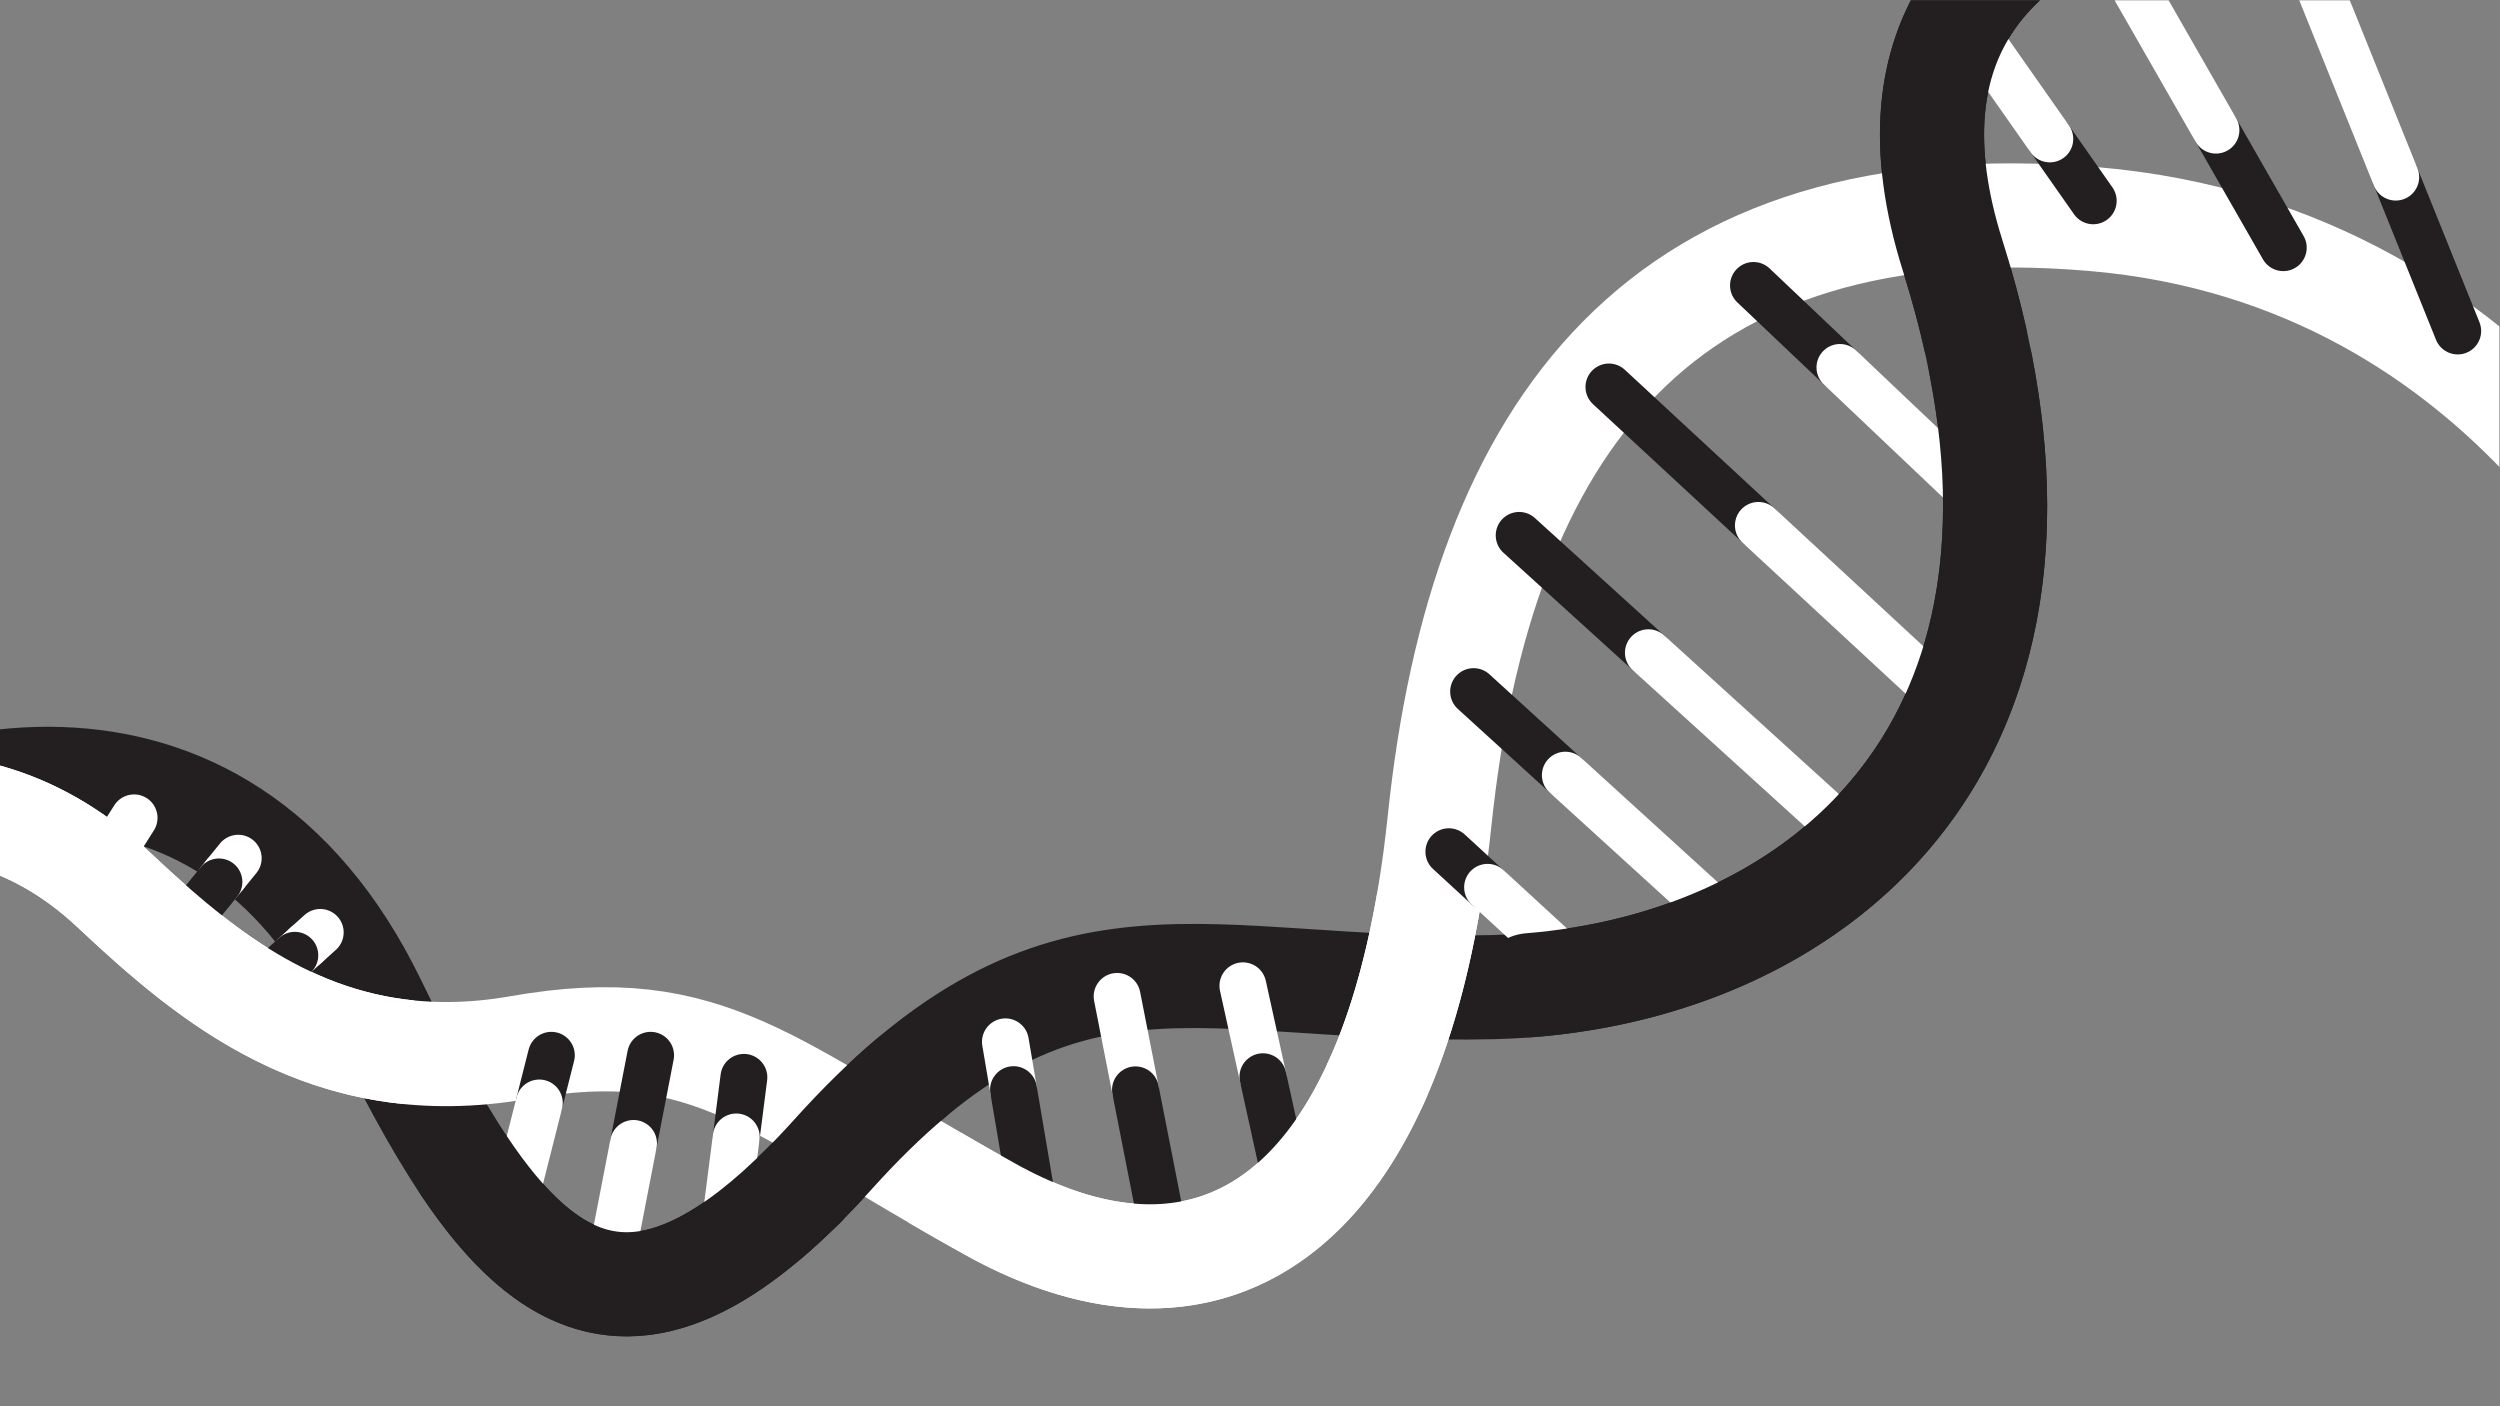 <?xml version="1.0" encoding="UTF-8" standalone="no"?> <svg xmlns:dc="http://purl.org/dc/elements/1.1/" xmlns:cc="http://creativecommons.org/ns#" xmlns:rdf="http://www.w3.org/1999/02/22-rdf-syntax-ns#" xmlns:svg="http://www.w3.org/2000/svg" xmlns="http://www.w3.org/2000/svg" viewBox="0 0 2560 1440" height="1440" width="2560" xml:space="preserve" id="svg2" version="1.1"><rect x="0" y="0" width="2560" height="1440" fill="#808080" stroke="none"/><defs id="defs6"><clipPath id="clipPath18"><path id="path16" d="M 0,0 H 1920 V 1080 H 0 Z"></path></clipPath><clipPath id="clipPath94"><path id="path92" d="M 0,0 H 1920 V 1080 H 0 Z"></path></clipPath><clipPath id="clipPath130"><path id="path128" d="M 0,0 H 1920 V 1080 H 0 Z"></path></clipPath><clipPath id="clipPath154"><path id="path152" d="M 0,0 H 1920 V 1080 H 0 Z"></path></clipPath><clipPath id="clipPath174"><path id="path172" d="M 0,0 H 1920 V 1080 H 0 Z"></path></clipPath><clipPath id="clipPath202"><path id="path200" d="M 0,0 H 1920 V 1080 H 0 Z"></path></clipPath><clipPath id="clipPath238"><path id="path236" d="M 0,0 H 1920 V 1080 H 0 Z"></path></clipPath></defs><g transform="matrix(1.333,0,0,-1.333,0,1440)" id="g10"><g id="g12"><g clip-path="url(#clipPath18)" id="g14"><g transform="translate(2123.75,1138.525)" id="g20"><path id="path22" style="fill:none;stroke:#231f20;stroke-width:80;stroke-linecap:round;stroke-linejoin:miter;stroke-miterlimit:4;stroke-dasharray:none;stroke-opacity:1" d="m 0,0 c -278.844,94.199 -729.803,81.31 -623.75,-254.525 120,-380 -112,-556 -352.647,-562.024 -223.749,-5.601 -331.809,66.508 -507.242,-128.258 -175.433,-194.767 -257.999,-77.731 -353.166,117.311 -118.695,243.261 -360.515,185.077 -490.695,81.261"></path></g><g transform="translate(-178.148,434.951)" id="g24"><path id="path26" style="fill:none;stroke:#ffffff;stroke-width:80;stroke-linecap:butt;stroke-linejoin:miter;stroke-miterlimit:4;stroke-dasharray:none;stroke-opacity:1" d="m 0,0 c 0,0 139.854,79.57 264.785,-37.544 74.168,-69.526 165.188,-147.681 312.406,-121.822 147.218,25.86 191.697,-29.936 361.962,-124.393 170.265,-94.457 313.021,-6.151 344.85,298.34 31.829,304.491 171.183,490.488 502.145,462.468 330.961,-28.019 452,-324 452,-324"></path></g></g></g><g transform="translate(1167,669)" id="g28"><path id="path30" style="fill:none;stroke:#231f20;stroke-width:36;stroke-linecap:round;stroke-linejoin:miter;stroke-miterlimit:4;stroke-dasharray:none;stroke-opacity:1" d="M 0,0 99.275,-90.146"></path></g><g transform="translate(1235.956,783)" id="g32"><path id="path34" style="fill:none;stroke:#231f20;stroke-width:36;stroke-linecap:round;stroke-linejoin:miter;stroke-miterlimit:4;stroke-dasharray:none;stroke-opacity:1" d="M 0,0 114.814,-106.345"></path></g><g transform="translate(1347,861)" id="g36"><path id="path38" style="fill:none;stroke:#231f20;stroke-width:36;stroke-linecap:round;stroke-linejoin:miter;stroke-miterlimit:4;stroke-dasharray:none;stroke-opacity:1" d="M 0,0 66.419,-62.996"></path></g><g transform="translate(1132,549)" id="g40"><path id="path42" style="fill:none;stroke:#231f20;stroke-width:36;stroke-linecap:round;stroke-linejoin:miter;stroke-miterlimit:4;stroke-dasharray:none;stroke-opacity:1" d="M 0,0 70.482,-64.189"></path></g><g transform="translate(954.786,323)" id="g44"><path id="path46" style="fill:none;stroke:#ffffff;stroke-width:36;stroke-linecap:round;stroke-linejoin:miter;stroke-miterlimit:4;stroke-dasharray:none;stroke-opacity:1" d="M 0,0 15.383,-69.847"></path></g><g transform="translate(858.16,314.852)" id="g48"><path id="path50" style="fill:none;stroke:#ffffff;stroke-width:36;stroke-linecap:round;stroke-linejoin:miter;stroke-miterlimit:4;stroke-dasharray:none;stroke-opacity:1" d="M 0,0 14.098,-71.777"></path></g><g transform="translate(1113,426)" id="g52"><path id="path54" style="fill:none;stroke:#231f20;stroke-width:36;stroke-linecap:round;stroke-linejoin:miter;stroke-miterlimit:4;stroke-dasharray:none;stroke-opacity:1" d="M 0,0 29.744,-27.354"></path></g><g transform="translate(571.458,252.66)" id="g56"><path id="path58" style="fill:none;stroke:#231f20;stroke-width:36;stroke-linecap:round;stroke-linejoin:miter;stroke-miterlimit:4;stroke-dasharray:none;stroke-opacity:1" d="M 0,0 -5.869,-45.779"></path></g><g transform="translate(499.8,269.618)" id="g60"><path id="path62" style="fill:none;stroke:#231f20;stroke-width:36;stroke-linecap:round;stroke-linejoin:miter;stroke-miterlimit:4;stroke-dasharray:none;stroke-opacity:1" d="M 0,0 -13.133,-67.719"></path></g><g transform="translate(423.554,269.618)" id="g64"><path id="path66" style="fill:none;stroke:#231f20;stroke-width:36;stroke-linecap:round;stroke-linejoin:miter;stroke-miterlimit:4;stroke-dasharray:none;stroke-opacity:1" d="M 0,0 -9.267,-36.638"></path></g><g transform="translate(1350.771,676.655)" id="g68"><path id="path70" style="fill:none;stroke:#ffffff;stroke-width:36;stroke-linecap:round;stroke-linejoin:miter;stroke-miterlimit:4;stroke-dasharray:none;stroke-opacity:1" d="M 0,0 155.142,-143.698"></path></g><g transform="translate(1413.419,798.004)" id="g72"><path id="path74" style="fill:none;stroke:#ffffff;stroke-width:36;stroke-linecap:round;stroke-linejoin:miter;stroke-miterlimit:4;stroke-dasharray:none;stroke-opacity:1" d="M 0,0 122.737,-116.411"></path></g><g transform="translate(1266.274,578.854)" id="g76"><path id="path78" style="fill:none;stroke:#ffffff;stroke-width:36;stroke-linecap:round;stroke-linejoin:miter;stroke-miterlimit:4;stroke-dasharray:none;stroke-opacity:1" d="M 0,0 161.725,-146.854"></path></g><g transform="translate(1202.482,484.811)" id="g80"><path id="path82" style="fill:none;stroke:#ffffff;stroke-width:36;stroke-linecap:round;stroke-linejoin:miter;stroke-miterlimit:4;stroke-dasharray:none;stroke-opacity:1" d="M 0,0 147.431,-134.266"></path></g><g transform="translate(1142.744,398.646)" id="g84"><path id="path86" style="fill:none;stroke:#ffffff;stroke-width:36;stroke-linecap:round;stroke-linejoin:miter;stroke-miterlimit:4;stroke-dasharray:none;stroke-opacity:1" d="M 0,0 81.168,-74.646"></path></g><g id="g88"><g clip-path="url(#clipPath94)" id="g90"><g transform="translate(1521.433,800.767)" id="g96"><path id="path98" style="fill:none;stroke:#231f20;stroke-width:80;stroke-linecap:round;stroke-linejoin:miter;stroke-miterlimit:4;stroke-dasharray:none;stroke-opacity:1" d="M 0,0 C 60.547,-309.02 -134.177,-460.263 -346.116,-477.319"></path></g><g transform="translate(1055.138,244.465)" id="g100"><path id="path102" style="fill:none;stroke:#ffffff;stroke-width:80;stroke-linecap:butt;stroke-linejoin:miter;stroke-miterlimit:4;stroke-dasharray:none;stroke-opacity:1" d="M 0,0 C 18.152,38.81 32.507,86.578 42.314,143.608"></path></g><g transform="translate(699.692,252.076)" id="g104"><path id="path106" style="fill:none;stroke:#231f20;stroke-width:80;stroke-linecap:round;stroke-linejoin:miter;stroke-miterlimit:4;stroke-dasharray:none;stroke-opacity:1" d="m 0,0 c -19.123,-16.115 -38.883,-35.379 -59.581,-58.358 -17.542,-19.475 -34.155,-35.832 -49.945,-49.306"></path></g></g></g><g transform="translate(772.358,279.948)" id="g108"><path id="path110" style="fill:none;stroke:#ffffff;stroke-width:36;stroke-linecap:round;stroke-linejoin:miter;stroke-miterlimit:4;stroke-dasharray:none;stroke-opacity:1" d="M 0,0 6.218,-36.717"></path></g><g transform="translate(970.169,253.153)" id="g112"><path id="path114" style="fill:none;stroke:#231f20;stroke-width:36;stroke-linecap:round;stroke-linejoin:miter;stroke-miterlimit:4;stroke-dasharray:none;stroke-opacity:1" d="M 0,0 19.044,-86.471"></path></g><g transform="translate(872.258,243.075)" id="g116"><path id="path118" style="fill:none;stroke:#231f20;stroke-width:36;stroke-linecap:round;stroke-linejoin:miter;stroke-miterlimit:4;stroke-dasharray:none;stroke-opacity:1" d="M 0,0 23.585,-120.074"></path></g><g transform="translate(778.576,243.231)" id="g120"><path id="path122" style="fill:none;stroke:#231f20;stroke-width:36;stroke-linecap:round;stroke-linejoin:miter;stroke-miterlimit:4;stroke-dasharray:none;stroke-opacity:1" d="M 0,0 15.806,-93.324"></path></g><g id="g124"><g clip-path="url(#clipPath130)" id="g126"><g transform="translate(718.009,175.675)" id="g132"><path id="path134" style="fill:none;stroke:#ffffff;stroke-width:80;stroke-linecap:butt;stroke-linejoin:miter;stroke-miterlimit:4;stroke-dasharray:none;stroke-opacity:1" d="M 0,0 C 13.428,-7.828 27.705,-16 42.996,-24.483 168.839,-94.296 279.654,-64.272 341.762,79.084"></path></g></g></g><g transform="translate(565.589,206.881)" id="g136"><path id="path138" style="fill:none;stroke:#ffffff;stroke-width:36;stroke-linecap:round;stroke-linejoin:miter;stroke-miterlimit:4;stroke-dasharray:none;stroke-opacity:1" d="M 0,0 -12.277,-95.759"></path></g><g transform="translate(486.667,201.899)" id="g140"><path id="path142" style="fill:none;stroke:#ffffff;stroke-width:36;stroke-linecap:round;stroke-linejoin:miter;stroke-miterlimit:4;stroke-dasharray:none;stroke-opacity:1" d="M 0,0 -18.867,-97.281"></path></g><g transform="translate(414.288,232.98)" id="g144"><path id="path146" style="fill:none;stroke:#ffffff;stroke-width:36;stroke-linecap:round;stroke-linejoin:miter;stroke-miterlimit:4;stroke-dasharray:none;stroke-opacity:1" d="M 0,0 -25.287,-99.98"></path></g><g id="g148"><g clip-path="url(#clipPath154)" id="g150"><g transform="translate(617,169)" id="g156"><path id="path158" style="fill:none;stroke:#231f20;stroke-width:80;stroke-linecap:round;stroke-linejoin:miter;stroke-miterlimit:4;stroke-dasharray:none;stroke-opacity:1" d="m 0,0 c 0,0 -16.655,-15.635 -19.853,-18.491 -107.149,-95.715 -176.849,-61.11 -240.573,34.051"></path></g></g></g><g transform="translate(246,364)" id="g160"><path id="path162" style="fill:none;stroke:#ffffff;stroke-width:36;stroke-linecap:round;stroke-linejoin:miter;stroke-miterlimit:4;stroke-dasharray:none;stroke-opacity:1" d="M 0,0 -10.903,-9.822"></path></g><g transform="translate(183,421)" id="g164"><path id="path166" style="fill:none;stroke:#ffffff;stroke-width:36;stroke-linecap:round;stroke-linejoin:miter;stroke-miterlimit:4;stroke-dasharray:none;stroke-opacity:1" d="M 0,0 -10.224,-12.567"></path></g><g id="g168"><g clip-path="url(#clipPath174)" id="g170"><g transform="translate(103,452)" id="g176"><path id="path178" style="fill:none;stroke:#ffffff;stroke-width:36;stroke-linecap:round;stroke-linejoin:miter;stroke-miterlimit:4;stroke-dasharray:none;stroke-opacity:1" d="M 0,0 -33,-52"></path></g></g></g><g transform="translate(235.097,354.178)" id="g180"><path id="path182" style="fill:none;stroke:#ffffff;stroke-width:36;stroke-linecap:round;stroke-linejoin:miter;stroke-miterlimit:4;stroke-dasharray:none;stroke-opacity:1" d="M 0,0 -8.604,-7.751"></path></g><g transform="translate(172.776,408.433)" id="g184"><path id="path186" style="fill:none;stroke:#ffffff;stroke-width:36;stroke-linecap:round;stroke-linejoin:miter;stroke-miterlimit:4;stroke-dasharray:none;stroke-opacity:1" d="M 0,0 -4.587,-5.638"></path></g><g transform="translate(1574.646,973.548)" id="g188"><path id="path190" style="fill:none;stroke:#231f20;stroke-width:36;stroke-linecap:round;stroke-linejoin:miter;stroke-miterlimit:4;stroke-dasharray:none;stroke-opacity:1" d="M 0,0 33.354,-47.548"></path></g><g transform="translate(1702.284,980.298)" id="g192"><path id="path194" style="fill:none;stroke:#231f20;stroke-width:36;stroke-linecap:round;stroke-linejoin:miter;stroke-miterlimit:4;stroke-dasharray:none;stroke-opacity:1" d="M 0,0 51.716,-90.298"></path></g><g id="g196"><g clip-path="url(#clipPath202)" id="g198"><g transform="translate(1840.388,944.208)" id="g204"><path id="path206" style="fill:none;stroke:#231f20;stroke-width:36;stroke-linecap:round;stroke-linejoin:miter;stroke-miterlimit:4;stroke-dasharray:none;stroke-opacity:1" d="M 0,0 47.612,-118.208"></path></g><g transform="translate(1514,1060)" id="g208"><path id="path210" style="fill:none;stroke:#ffffff;stroke-width:36;stroke-linecap:round;stroke-linejoin:miter;stroke-miterlimit:4;stroke-dasharray:none;stroke-opacity:1" d="M 0,0 60.646,-86.452"></path></g><g transform="translate(1628,1110)" id="g212"><path id="path214" style="fill:none;stroke:#ffffff;stroke-width:36;stroke-linecap:round;stroke-linejoin:miter;stroke-miterlimit:4;stroke-dasharray:none;stroke-opacity:1" d="M 0,0 74.284,-129.702"></path></g><g transform="translate(1772,1114)" id="g216"><path id="path218" style="fill:none;stroke:#ffffff;stroke-width:36;stroke-linecap:round;stroke-linejoin:miter;stroke-miterlimit:4;stroke-dasharray:none;stroke-opacity:1" d="M 0,0 68.388,-169.792"></path></g><g transform="translate(2123.75,1138.525)" id="g220"><path id="path222" style="fill:none;stroke:#231f20;stroke-width:80;stroke-linecap:round;stroke-linejoin:miter;stroke-miterlimit:4;stroke-dasharray:none;stroke-opacity:1" d="m 0,0 c -278.844,94.199 -729.803,81.31 -623.75,-254.525 6.843,-21.67 12.542,-42.676 17.159,-63.026"></path></g></g></g><g transform="translate(168.189,402.795)" id="g224"><path id="path226" style="fill:none;stroke:#231f20;stroke-width:36;stroke-linecap:round;stroke-linejoin:miter;stroke-miterlimit:4;stroke-dasharray:none;stroke-opacity:1" d="M 0,0 -33.189,-40.795"></path></g><g transform="translate(226.492,346.427)" id="g228"><path id="path230" style="fill:none;stroke:#231f20;stroke-width:36;stroke-linecap:round;stroke-linejoin:miter;stroke-miterlimit:4;stroke-dasharray:none;stroke-opacity:1" d="M 0,0 -37.492,-33.775"></path></g><g id="g232"><g clip-path="url(#clipPath238)" id="g234"><g transform="translate(-178.148,434.951)" id="g240"><path id="path242" style="fill:none;stroke:#ffffff;stroke-width:80;stroke-linecap:butt;stroke-linejoin:miter;stroke-miterlimit:4;stroke-dasharray:none;stroke-opacity:1" d="M 0,0 C 0,0 139.854,79.57 264.785,-37.544 323.573,-92.653 392.95,-153.184 492.508,-163.04"></path></g></g></g></g></svg> 